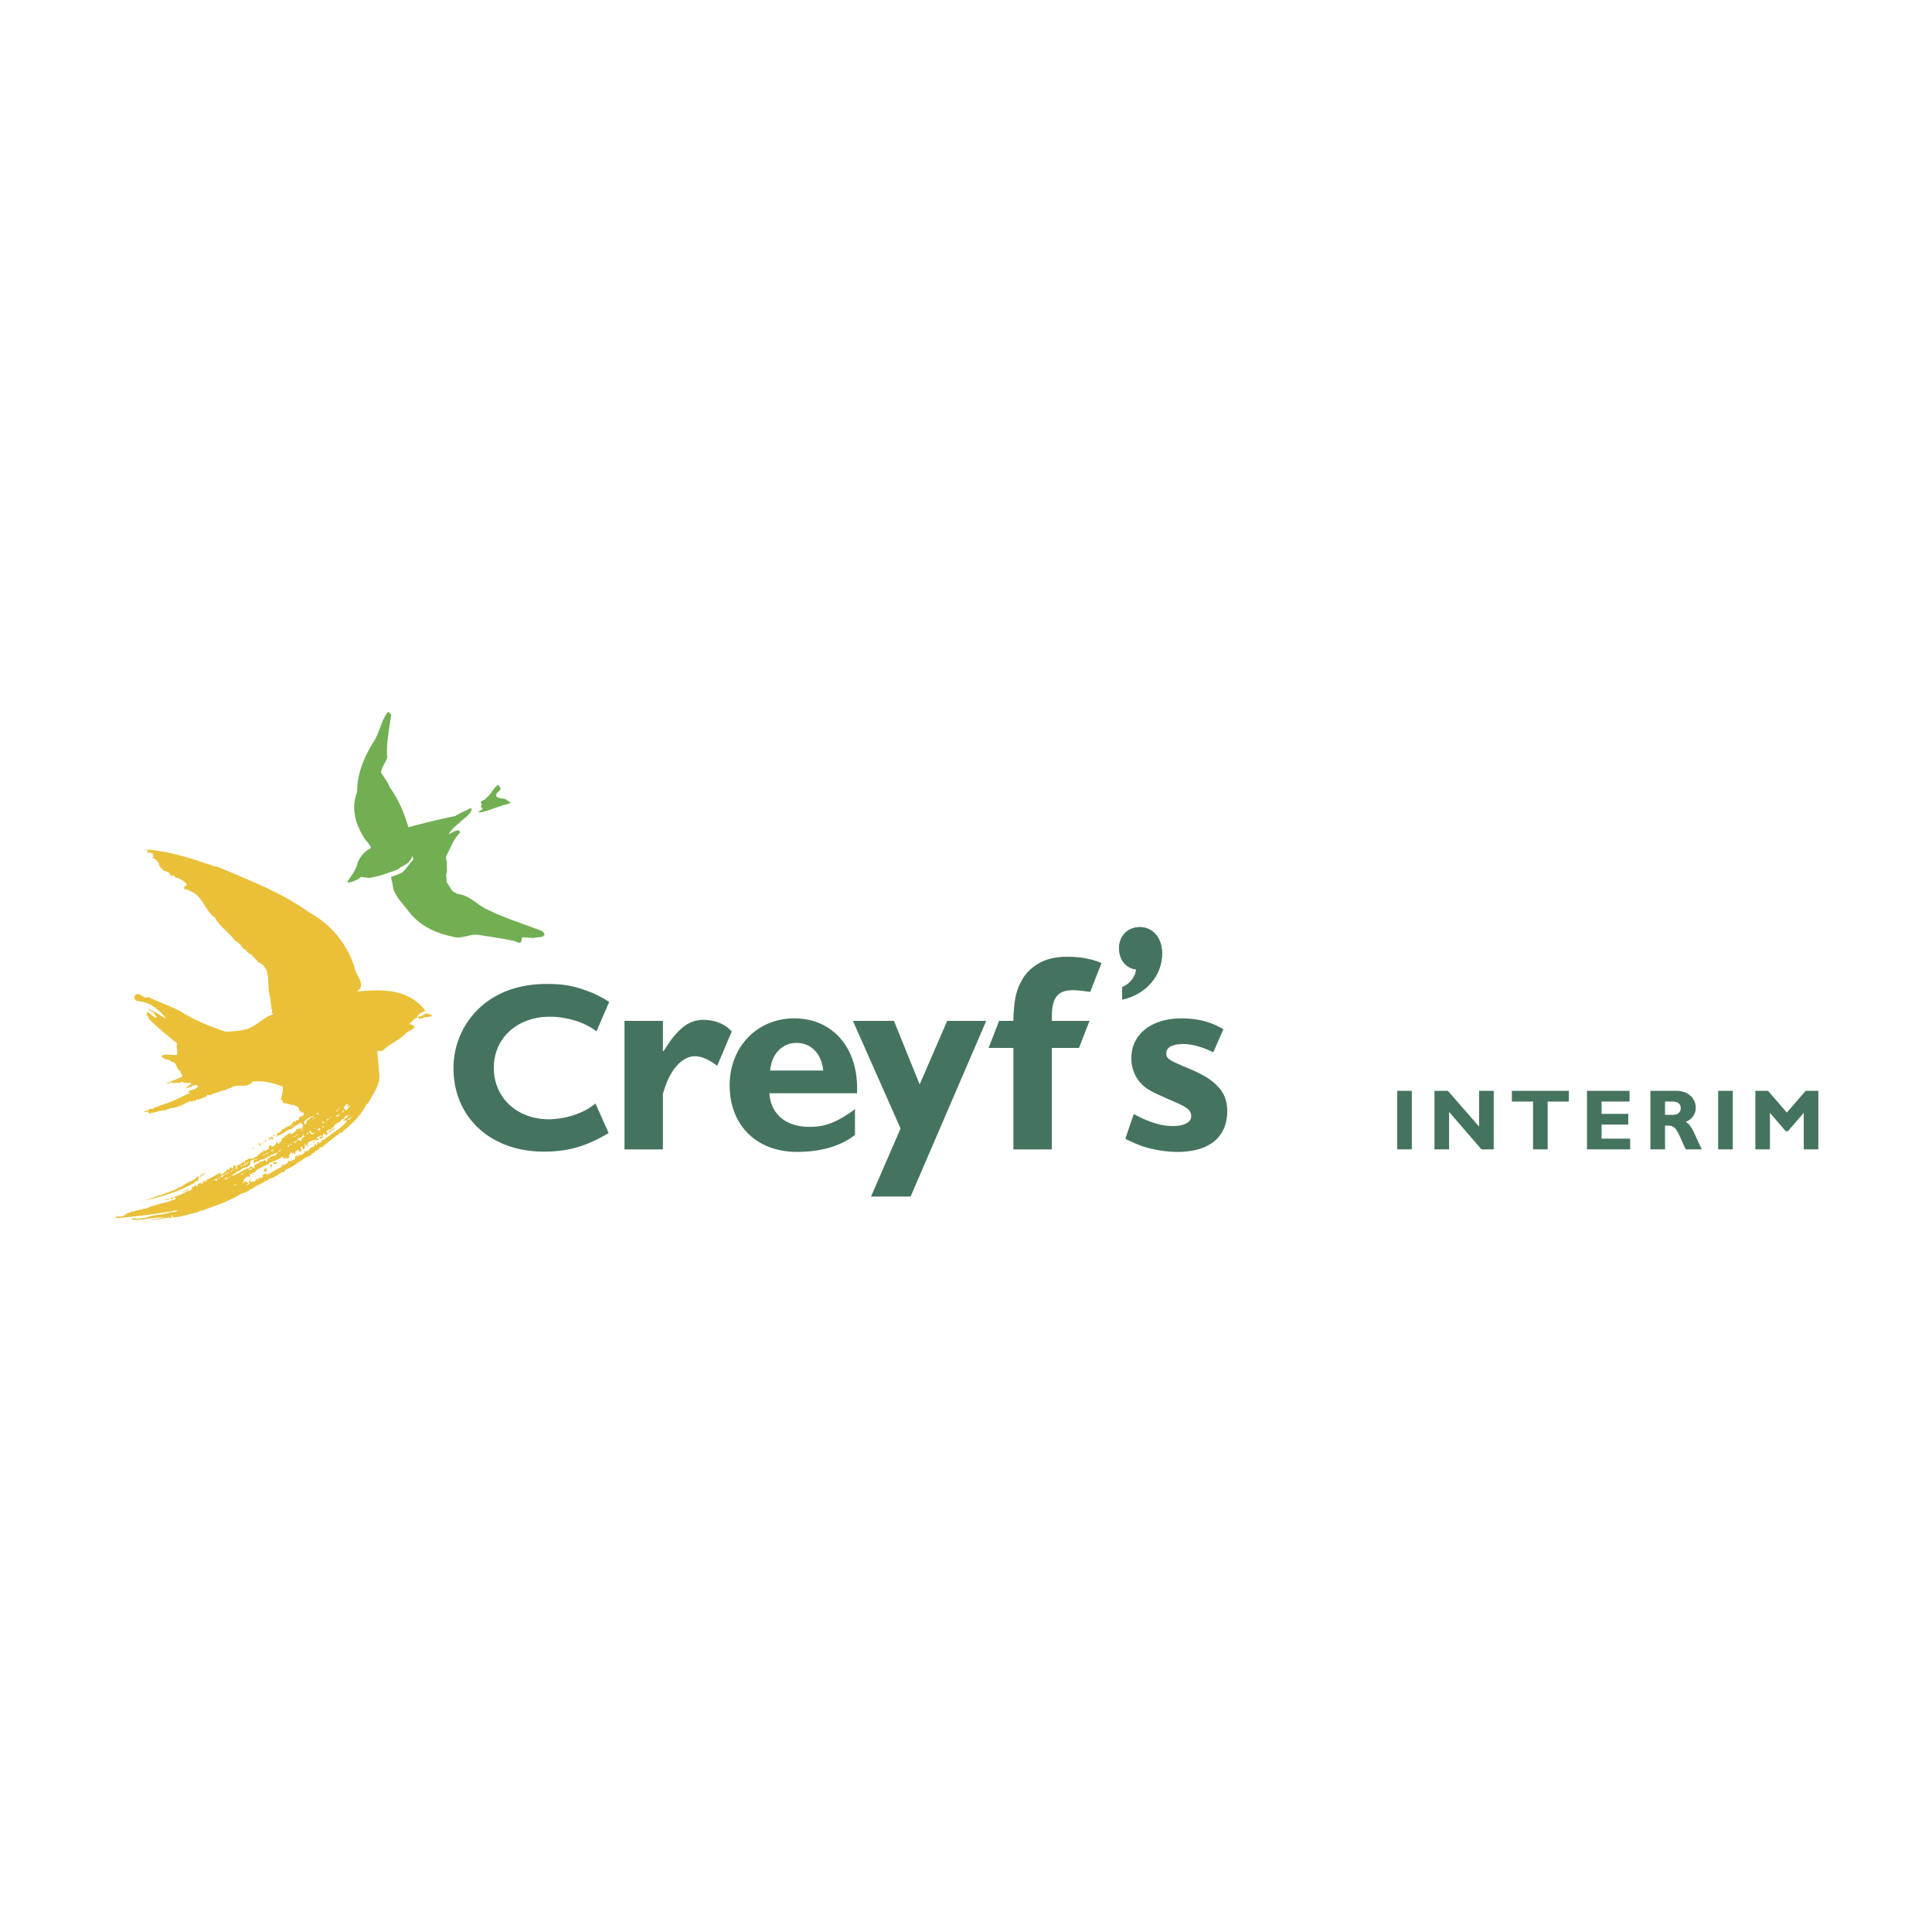 <svg xmlns="http://www.w3.org/2000/svg" width="2500" height="2500" viewBox="0 0 192.756 192.756"><g fill-rule="evenodd" clip-rule="evenodd"><path fill="#fff" d="M0 0h192.756v192.756H0V0z"/><path d="M60.723 113.045c-2.033 1.197-3.808 1.854-6.465 1.854-5.311 0-9.011-3.42-9.011-8.32a8.182 8.182 0 0 1 4.336-7.262c1.409-.766 3.085-1.148 5.017-1.148 1.612 0 2.7.191 4.244.789.635.238 1.457.695 1.933 1.006l-1.267 2.938c-1.173-.947-3.053-1.463-4.639-1.463-3.313 0-5.605 2.178-5.605 5.092 0 2.939 2.269 5.139 5.492 5.139 1.499 0 3.431-.529 4.654-1.578l1.311 2.953zM66.138 104.832l.052.057c.537-.803.787-1.246 1.43-1.924.757-.801 1.59-1.213 2.515-1.213.768 0 1.975.17 2.873 1.158l-1.451 3.422c-.871-.641-1.561-.947-2.246-.947-1.189 0-2.354 1.252-2.962 3.088l-.149.449-.061.221v5.535h-3.832v-12.826h3.832v2.98h-.001zM76.843 106.805c.131-1.639 1.188-2.754 2.616-2.754 1.479 0 2.51 1.084 2.671 2.754h-5.287zm8.456 3.841l-.155.137c-1.72 1.223-2.855 1.643-4.362 1.643-2.405 0-3.887-1.283-4.016-3.352h8.747v-.518c0-4.145-2.538-6.953-6.264-6.953-3.699 0-6.45 2.838-6.45 6.676 0 4.008 2.696 6.645 6.715 6.645 2.405 0 4.359-.578 5.786-1.691v-2.587h-.001zM90.852 119.379h-3.949l2.947-6.787-4.757-10.74h4.098l2.563 6.345 2.749-6.345h3.895l-7.546 17.527zM109.896 96.078l-1.121 2.885-.215-.029c-.605-.084-1.082-.141-1.479-.141-1.559 0-2.139.723-2.139 2.699v.359h3.76l-1.049 2.701h-2.711v10.125h-3.834v-10.125h-2.475l1.049-2.701h1.426v-.332c.08-1.809.291-2.756.818-3.674.318-.613.795-1.111 1.35-1.502.873-.611 1.904-.888 3.172-.888 1.8.001 2.81.37 3.448.623zM121.805 108.752c-.662-.861-1.533-1.445-3.248-2.17-2.064-.859-2.193-.973-2.193-1.529s.633-.891 1.689-.891c.875 0 1.938.299 2.998.83l1.012-2.318-.416-.209c-1.082-.584-2.326-.861-3.781-.861-2.986 0-4.992 1.584-4.992 3.979 0 1.279.607 2.391 1.611 3.059.316.195.662.391 1.057.557.186.084.504.223.979.445l.898.391c1.109.5 1.426.779 1.426 1.334 0 .613-.713.975-1.848.975-1.164 0-2.404-.391-3.885-1.199l-.842 2.475.842.396.426.174c1.008.428 2.607.736 3.934.736 3.172 0 4.969-1.471 4.969-4.084-.002-.836-.214-1.506-.636-2.09zM111.969 99.73v-1.254c.754-.291 1.311-1.002 1.391-1.754-1.031-.127-1.707-.961-1.707-2.131 0-1.212.873-2.089 2.064-2.089 1.309 0 2.223 1.086 2.223 2.591-.001 2.255-1.588 4.095-3.971 4.637z" fill="#45745e"/><path d="M111.969 99.73v-1.254c.754-.291 1.311-1.002 1.391-1.754-1.031-.127-1.707-.961-1.707-2.131 0-1.212.873-2.089 2.064-2.089 1.309 0 2.223 1.086 2.223 2.591-.001 2.255-1.588 4.095-3.971 4.637z" fill="#45745e"/><path d="M35.665 78.274c.162-1.678.905-3.155 1.759-4.507.468-.86.63-1.882 1.23-2.667.151-.184.229.139.381.19-.19 1.37-.521 2.909-.396 4.278-.177.514-.537.931-.623 1.489.246.48.709.977.872 1.501.886 1.196 1.446 2.585 1.857 3.976 1.529-.405 3.103-.805 4.675-1.118.498-.331 1.007-.504 1.507-.766.049.024.122-.004.143.06-.131.572-.742.883-1.146 1.303-.422.348-.922.767-1.162 1.222.34-.156.665-.419 1.03-.396l.125.222c-.702.668-.976 1.592-1.408 2.369-.021.199.024.422.082.621-.068.386.085.84-.085 1.206.043.249.049.521.04.765.35.326.437.982.979 1.066l.094.098c1.258.1 2.034 1.179 3.157 1.632 1.72.84 3.519 1.365 5.304 2.08.112.091.296.26.227.401-.308.343-.696.135-1.062.289l-1.12-.076c-.147.149-.013.443-.25.541-.239.028-.371-.136-.568-.166-1.188-.267-2.378-.411-3.563-.617-.885-.139-1.688.492-2.623.166-1.712-.351-3.243-1.074-4.349-2.504-.617-.853-1.492-1.585-1.591-2.627-.012-.29-.186-.544-.135-.854.354-.05.672-.235.999-.356l.006-.043.068.008c.396-.352.677-.846 1.031-1.21l.077.008c-.014-.115-.003-.297-.077-.427-.075.14-.155.315-.258.453-.317.429-.834.523-1.203.86-.512.207-1.063.375-1.59.563-.397.125-.808.185-1.212.291l-.872-.111c-.379.362-.864.484-1.339.591l.016-.147c.379-.606.86-1.176.998-1.887a2.805 2.805 0 0 1 1.334-1.449c-.161-.455-.602-.747-.814-1.207-.782-1.282-1.183-2.846-.583-4.364l.038-.75zM48.116 80.569c-.067.054-.155-.025-.139-.093.042-.074.112-.154.07-.247-.264-.387.35-.33.46-.624.545-.362.633-.93 1.169-1.283.146.033.17.202.265.308.057.356-.605.417-.391.86.301.224.696.117 1.016.318.104.176.347.115.322.349-.985.218-1.906.652-2.885.889l-.314.001c.102-.145.527-.196.427-.478z" fill="#72af53"/><path d="M41.706 101.424c.123.537.59-.066.893.061l.52-.113c-.112-.234-.383-.18-.57-.277-.281.11-.481.346-.843.329zM35.009 110.291c.106-.105-.049-.17-.08-.258l-.045.006.125.252zM26.49 113.986l.051.041c-.092-.145.104-.207.097-.326.002.166-.371.065-.148.285zM26.241 114.064l-.012-.089-.125.109.137-.02zM25.858 114.244l.153.117c0-.139.029-.205-.136-.342-.08.02-.008.149-.017.225zM25.151 114.555l.144.119-.022-.18c-.045.014-.102.002-.122.061zM27.232 115.979c.046.297.314.078.411.121l.029-.143c-.165.076-.275-.057-.44.022zM27.12 116.471c.01-.057-.054-.131.023-.178l.045-.006c.032-.18-.176.004-.235-.1.06.094-.087.252.167.284zM19.929 117.352c.203.139.157-.148.343-.135l.231-.207c-.237.021-.386.224-.574.342zM19.516 117.58c-.458.316-1.021.453-1.442.848-.074-.01-.167.057-.223-.02.008.129-.13.139-.196.201-.678.254-1.366.57-2.026.746l-1.272.432c1.723-.369 3.553-.916 5.081-1.801.004-.111.126-.172.248-.162l.041.031.121-.494c-.159-.015-.247.096-.332.219zM26.378 116.879c.104.014.246.041.243-.123l-.041-.031.07-.102c-.123-.178-.437.121-.272.256zM19.951 117.523c.054-.006.108-.023.142.027l-.012-.09c-.054.007-.11.005-.13.063zM20.721 117.998l-.115.106.115-.106zM19.947 118.143l-.13.062.13-.062zM12.736 120.961l.026.021c-.001-.009-.007-.017-.026-.021zM15.192 101.043l-.08-.068c.021.031.046.058.08.068zM12.954 120.934c.009-.008.01-.012 0 0zM15.099 100.963l.007.011-.004.003-.008-.011z" fill="#eac039"/><path d="M35.633 98.924c.959-.721-.16-1.611-.26-2.4-.715-2.279-2.244-4.214-4.509-5.493-2.918-2.062-6.084-3.244-9.215-4.578-.424-.001-.903-.281-1.185-.329-1.958-.681-4.017-1.267-6.153-1.391.116.05.325.014.458.126l-.125.098c.155.202.475.041.662.276l-.125.098c.047.087.19-.024.189.114-.078-.036-.161.113-.294.076.256.059.558.251.687.539l.091-.012c-.003.268.069.544.387.651-.04.263.248.134.348.27.159.016.236.116.379.219l.022.172.441-.01c-.048.209.145.193.256.271l.041-.042c.316.171.717.351.924.675-.1.151-.405.218-.244.474.334-.051.686.245 1.02.405.908.676 1.095 1.779 2.035 2.433.457.9 1.436 1.494 2.02 2.315.372.173.636.499.816.827.36.01.372.461.725.479.191.271.572.509.725.839.415.076.675.449.861.82.231.811.12 1.518.242 2.266.147.498.158 1.021.252 1.609.102.07.018.209-.008.307.054.057.149.08.159.154-.902.299-1.546 1.035-2.393 1.412-.651.238-1.584.303-2.343.346-1.543-.523-3.067-1.123-4.511-2.035-1.051-.576-2.173-.912-3.236-1.441-.256.236-.544-.143-.82-.209-.236-.191-.563-.01-.543.291.024.402.463.311.714.398.926.094 1.835.938 2.417 1.59l-.03.051c-.552-.279-1.07-.646-1.627-.898l.022.172c.117-.107.148.014.203.104.293-.104.249.383.528.422.013.098-.121.209-.207.117l-.685-.529c-.104.059-.129.219-.083.361l.194.148-.08.104c.91.908 1.917 1.719 2.894 2.508-.143.396.105.752-.027 1.156-.513.029-.819-.061-1.33-.014l-.169.113c.091.43.801.275.959.588.66.035.373.818.969.936-.216.047.055.141-.011.27.143.037.089.191.119.289l-1.68.703c.148-.064.421.057.555-.199.04.242.335.031.413.121.179-.105.484.115.647-.127.283.129.718.139.944.1.059.104-.072.156-.109.236l-.092-.072c.068.102-.067.129-.114.189-.051.035-.162.029-.156.15.407.086.885-.574 1.179-.15-.237.379-.573.275-.917.477-.022.037-.092.076-.064.137l.177.023c-.042.18-.261.051-.337.172-.852.412-1.744.859-2.646 1.094-.198.182-.538.115-.71.357-.248-.061-.429.035-.591.205-.143-.102-.261.061-.385.096.143-.047.333.002.487-.016l.067.166c.618-.078 1.191-.354 1.731-.312.103-.207.256-.016.368-.223.723.037 1.4-.447 2.076-.709l.144.111c.058-.053.038-.133.114-.189.065.01.015.119.093.082.112.012.186-.061.2-.166.272.113.548-.182.861-.193.154-.082.252-.4.463-.197.404-.225.904-.281 1.308-.516.337.049.561-.229.809-.232.715-.543 1.642.15 2.178-.639 1.128-.125 2.067.152 3.024.5.049.529-.12.873-.223 1.355.187-.115.222.156.256.281.295.072.615.043.871.24.074-.213.227.045.359 0l.012.092c.145-.094.222.08.321.133-.003.193.078.469.318.402l-.071.092.259.014a.407.407 0 0 1-.132.33l-.05-.039-.066.137c-.118-.207-.146.084-.258.078-.003.047.026.062.057.086-.079.102-.211.221-.343.127-.055.072.052.111-.058.191l-.184-.068c-.099.234-.293.525-.643.523.012.24-.278-.084-.195.201l-.303.084c.073.139-.094.133-.151.195l-.051-.041c.061.326-.571.148-.248.439l-.326.262c.428-.258.895-.428 1.279-.744.083-.002.263-.182.471-.143.224-.342.625-.375.885-.648.104.088.144.26.303.275l-.163.104c.058.02.056.076.063.131a.21.21 0 0 1-.208.109l-.157-.109.056.076c-.088.166-.279-.094-.245.17l-.144-.121c.151.248-.28.414-.465.549-.034.023-.058-.012-.088-.035l.196-.201c-.082.084-.425.139-.539.338l-.041-.043c-.183.162-.257.301-.488.377.138.203-.124.33-.252.475-.157.074-.132-.168-.276-.141.053.197-.168.344-.305.436l-.05-.039-.07.102-.118-.207c-.324.068-.041.559-.468.457-.007.23-.202.08-.298.121l.08-.094c-.277-.002.047.16-.103.281l-.236-.109c.118.334-.307.197-.329.531-.238-.137-.395.373-.602.123l-.081.094-.097-.117-.08.102-.052-.039-.104.188c-.047-.076-.122-.012-.178-.021l-.057.273c-.16-.016-.03-.227-.201-.195.111.217-.233.27-.346.395-.466-.117.041.529-.396.363.04-.061.114-.115.106-.189-.083-.062-.159-.154-.281-.1l-.041.316c-.062-.111-.236-.033-.201-.195-.188.043-.095.482-.332.219-.113.199-.346.395-.643.523-.084-.016-.042-.113-.058-.168-.556.266-.982.541-1.497.764l.093.08c-.021.059-.076.057-.122.062l-.108-.125c-.15.121-.152.398-.356.312l.09-.115c-.12.113-.264.035-.384.199l-.046.006.094.08c-.071.018-.125.174-.213.064l-.017-.127c-.116.172-.313.215-.49.283l.14.074c-.092.225-.303.232-.49.285l-.103-.08.329-.17c-.188.041-.567.182-.748.352.175.006.306-.277.476-.098-.336.256-.812.428-1.257.559l.017.127c.045-.006.099-.023.133.029-.08.102-.212.221-.334.135l-.05-.041.156-.158c-.056-.066-.149-.008-.224-.008l-.071.092.194.15c-.885.363-1.914.467-2.764.889-.071.018-.109-.061-.178-.023-.062.174-.286-.002-.388.141-.195-.012-.483.117-.644.164-.08-.127-.13-.01-.218.029l-.029.049-.051-.039c-.024.023-.104.092-.167.066l-.025-.018c.006.051-.221.174-.356.205.042-.023.065.012.095.025-.191.172-.595.178-.775.145l-.005-.045c-.059.117-.217.184-.382.188l.365.035c1.984-.197 4.123-.416 6.001-.803-.206.268-.452.141-.765.227-.701.283-1.655.186-2.285.514l-1.043.133c-.112-.15-.297-.018-.448-.035l-.039.051.147.074c1.014.064 2.194-.297 3.152-.227l-1.555.244c.589-.01 1.278-.1 1.779-.227l.101.07c.058-.201.261-.053.314.006.215-.055-.162-.479.19-.246-.051.033-.035.088-.028.143.816-.031 1.555-.32 2.417-.492.212-.148.504-.176.759-.273 1.286-.467 2.575-.918 3.729-1.627.495-.092.759-.402 1.166-.547.398-.346.811-.371 1.199-.725a.303.303 0 0 0 .327-.18c.523-.094.915-.422 1.331-.695.243.162.179-.189.369-.223.509-.203.958-.52 1.395-.842.183-.014.348-.238.53-.336l.625-.301.069-.184c.22.137.252-.336.463-.197-.002-.092.122-.209.207-.109.021-.133.036-.299.236-.252l.04.033c.509-.5 1.006-.793 1.528-1.258.269.014.146-.293.413-.227.951-.785 1.972-1.672 2.554-2.889l.127-.018c.445-.924 1.188-1.756 1.146-2.801l-.211-2.371c.111-.207.336-.043.513-.102.752-.752 1.754-1.064 2.464-1.863.245-.18.631-.248.733-.537-.11-.217-.348-.205-.525-.293.276-.146.408-.559.765-.586.059-.404.562-.57.839-.725-1.624-2.189-4.286-2.165-6.799-1.917zm-6.647 13.463l.041-.051.257-.078-.298.129zm-7.309 5.443c-.124-.18-.182.014-.325-.088l.329-.174-.004.262zm.156-.15l-.016-.127c-.025-.053.022-.113.07-.102l-.054.229zm12.763-7.512c.143-.037.113.17.027.219.119.131.141-.129.243-.123l.017.127c-.139.137-.231.352-.433.367-.079-.109-.093-.293-.226-.32.199.039.22-.233.372-.27zm-.294.518c-.023.178.043.271-.179.336l.179-.336zm-.819.15c.269.012.232-.27.442-.361l-.303.438c-.059-.171-.195.067-.139-.077zm.434.305a.41.41 0 0 1-.407.273c.063-.23.295-.141.407-.273zm-1.085.4a.943.943 0 0 1 .238-.117c-.049.131-.171.103-.238.117l-.038.025c-.008.014-.012.033-.002.068-.039.125-.229.158-.252.123.107-.076.181-.139.254-.191a.055.055 0 0 1 .038-.025zm-.203.557l-.052-.041.041-.051.011.092zm-.233-.1c-.028.008-.059.008-.09.008l-.001.004-.003-.004c-.05.002-.098.01-.12.057l-.033-.254.152.197h.004l.072-.143.019.135zm-.048.357l-.111.143c-.032-.033-.117-.049-.107-.115l.218-.028zm-.693.485c.078-.111.072-.305.28-.258.054.205-.181.172-.28.258zm-.047-1.811c.195-.055.083.221.277.148l-.123.053c-.054-.066-.194-.076-.154-.201zm-.236 1.625l.066-.139.016.127-.082.012zm.034.264c.011.082-.076.129-.114.189-.19.172-.387-.07-.428-.25.112-.059.226.027.195.15.142.038.294.073.347-.089zm-.2-1.211l-.012-.09c.084-.066.211-.082.284-.166-.009.158-.241.069-.272.256zm-.504-.119c.033-.105.24.006.201-.156l.339-.088.011.09c-.065-.01-.168.059-.224-.018-.038.061-.097.104-.06.184l-.091.012c-.178.123-.389.27-.329.529l-.126.018c-.275-.28.152-.409.279-.571zm-.056 1.297c.02.006.027.025.027.047l.091.16c-.269.25-.085-.041-.091-.16l-.027-.047zm-.378-.219l-.19.246-.012-.092c.08-.017.124-.115.202-.154zm-.522.463c-.025.16-.321.088-.311.307l-.142-.027.453-.28zm-.429.766l.092.07c.022-.039.101-.078.075-.139.159.092.22-.223.362-.268l-.089-.068-.044.041c-.009 0-.014 0-.022.002-.049.016-.098.008 0 0 .027-.01.053-.025.052-.053l.014.01c.117-.105.046-.006.185.104l.272-.256a.202.202 0 0 1-.008-.131l-.008-.006.013-.008c.022-.055.074-.086.149-.096l-.149.096-.004.014c.083.062.21.145.116.244-.271.055-.207.332-.346.404-.287-.377-.373.252-.688.172.051-.035.035-.088.028-.132zm-.189.246l-.166.148-.016-.127.182-.021zm-.303.084c.028.078.019.219-.105.189l-.011-.092c.032-.033.05-.107.116-.097zm-.198-.825l.051.041-.172.021.121-.062zm-.641 1.19l-.012.27-.218.027-.005-.047c.13.012.235-.176.235-.25zm-.637.027c.021-.02.04-.035.063-.037l-.063.037c-.092.088-.152.303-.343.234.097-.097.22-.165.343-.234zm-.551.346c-.071.102-.205.275-.292.176.082-.086.2-.1.292-.176zm-.381.187c.021.09-.132.191-.163.104.039-.061.11-.078.163-.104zm-1.581.772l-.195.201-.05-.029-.151.193c-.139-.074-.298.047-.429.1l-.012-.09c.308.025.577-.322.837-.375zm-2.428 1.775c.05-.033.035-.086.027-.141.207-.109.417.012.504-.238.056.139-.331.291-.531.379zm.507-.783a.96.96 0 0 1-.403.236c-.211-.002-.308.473-.495.238l.072-.092c.268-.14.557-.245.826-.382.016-.016.036-.025.051-.043l.014.01c.125-.066.245-.139.354-.23-.005.1-.235.176-.265.301l-.088-.07c-.023.011-.045.02-.066.032zm.312.274c.229-.094.474-.41.742-.398.295-.434.857-.229 1.017-.711-.161-.428.472-.312.697-.543.011-.014.022-.025.031-.027-.007.01-.021.018-.031.027-.052.068-.11.234-.215.131-.076.057-.227.094-.145.24.009.074.005.184.104.162.051-.033.035-.086.03-.133l.091-.012c.228-.02.311-.158.463-.197.2-.1.415-.006.495-.238l.103.078c.116-.096.111-.281.282-.172.032-.041.101-.078.074-.139.28-.047.477-.238.758-.273-.102.143-.322.299-.329.531l.018-.225c-.117-.049-.269.137-.386.086-.097.188-.495.238-.334.486-.196.127-.16-.164-.331-.133-.079.176-.248.078-.323.217-.062.025-.097-.043-.146-.064-.114.051-.044.236-.055.229l-.147-.074c-.212.074-.037.43-.081.369-.022-.098-.009-.211-.125-.25l-.111.143c.012.09.016.193.079.258-.189-.041-.267-.066-.432-.213l-.228.25.094.082c.082-.012.106-.105.156-.158l.051.039c.043.271-.167.066-.279.209-.026-.068.016-.176-.072-.211-.58.221-1.097.656-1.669.795l.154-.161zm.14 1.089l-.062-.121.051.039c.099-.021.21-.008.252-.123.034.123-.158.139-.241.205zm.652-1.097l.293-.166c-.084.066-.147.295-.293.166zm8.285-3.446c-.297-.082-.192.301-.494.328l-.017-.135c-.242-.088-.026.309-.26.348-.026-.061.018-.15-.068-.166l-.178.328c-.353-.086-.485.604-.883.379l-.023.178c-.116.182-.327.189-.49.285-.261-.172-.065.209-.287.209l.081-.092c.01-.066-.076-.084-.108-.125-.206.127-.033.393-.294.443-.11.078-.311.094-.339.174l-.127.016.08-.104c-.211-.074-.132.193-.235.252-.137.082-.394.316-.476.107-.075.055-.008.146-.017.223-.446.186-.854.469-1.285.699-.227.25-.512-.184-.552.152l-.05-.029c-.045.004-.103-.006-.123.053-.011.064.065.082.098.125-.145.092-.222.277-.39.051l-.098.232c-.044.016-.067-.01-.096-.033-.098.041-.215.129-.236.252-.181-.041-.297.129-.483-.031-.105-.023.038-.135-.107-.115-.029.133-.092.223.085.303-.083.148-.419.256-.368.223l.231-.205c-.08-.129-.202-.068-.229-.062l.04-.051-.144-.111c-.104.188-.235.186-.315.344.12-.145.054-.229.224-.332-.033-.043-.108-.061-.098-.127.273-.174.225-.396.662-.307l.007-.305.051.039c.091-.01.205-.053.2-.162.389.088.348-.459.747-.363.093-.289.624-.246.695-.484-.003.047.026.061.057.084l.234-.25c.348-.027.878-.354 1.293-.562.042.033.148.074.016.127.119.215.247-.088.393-.096l-.118.154.049.029c.111-.07.271-.053.324-.217-.021-.016-.053-.049-.088-.035l.219-.379c.246-.096-.007.094.149.158l.111-.145c.087.035.088.109.158.154l.07-.1-.04-.033c-.048-.158.169-.262.311-.307l.068.166c.13.012.223-.055.283-.164l-.145-.119c.055-.082.029-.217.145-.24l.084.303c.092-.002.162-.031.207-.119-.005-.045-.003-.102-.061-.121.237-.094-.141-.23.103-.281l.058.168c.099-.021.14-.137.196-.199.015-.316.448-.168.573-.424-.011.066.064.074.097.115l.08-.102c.131.158.267-.006.39-.049l-.101-.07c-.017.02-.039.061-.076.055-.063-.064-.067-.166.018-.223.146.064.278-.201.423-.146l.012.09c-.062.092-.201.018-.252.117-.01.064.066.082.1.125.381-.041.174-.363.292-.525.057.158.202-.072.138.064-.001.139.142.027.189.115.243-.189-.088-.268-.01-.441.136.055.247-.244.385-.096.145-.166.128-.219.325-.264l-.051-.039c.163.053.054-.301.317-.262.09-.232.338-.09.396-.355l.051.029c.022-.039.101-.076.074-.139l.257-.078c-.035-.207.251-.281.393-.4l-.126.1c.114.105.172-.096.303-.076l-.643.525c.007.047.003.102.062.121l.111-.143c.03.023.147.072.157.154-.676.778-1.544 1.204-2.291 1.842zm2.396-2.029c.002-.057.019-.141.073-.148-.011.047.026.061.049.086.085-.131.229-.158.326-.264-.106.115-.254.4-.448.326z" fill="#eac039"/><path d="M20.173 117.893l-.061.078a.358.358 0 0 0 .061-.078zM27.424 113.297l.04-.053c-.039-.086-.206.119-.274-.055l-.041.049c.107-.031.185.219.275.059zM32.7 113.02c.222 0 .344-.273.581-.297.021-.057.111-.143.023-.176-.178.197-.45.223-.604.473zM26.965 113.531c-.021-.025-.06-.039-.057-.086-.027.068-.044.227-.189.246.106-.031.261.021.298-.121.121.012.127.205.273.047.005-.176-.308-.246-.325-.086zM31.23 114.002c.085.006.227-.039.157-.15-.073.009-.131.127-.157.15zM30.744 114.375l.027-.141c-.05.033-.122.053-.16.113l.133.028zM25.256 117.115c.005.045.003.1.062.121l-.017-.129-.045.008zM25.02 117.717c.02-.059.075-.055.13-.064l-.102-.068c-.05.032-.035.085-.028.132zM14.226 119.85l-.006-.047-.167.068.173-.021zM16.523 119.779c.103-.125.349-.01.417-.193l-.429.102.012.091zM12.936 121.156l-.121.063.121-.063zM17.684 121.215l-.309.039.309-.039zM17.036 121.344l-.572.074.572-.074z" fill="#eac039"/><path fill="#45745e" d="M139.402 108.834h1.457v5.84h-1.457v-5.84zM149.029 114.674h-1.224l-3.229-3.742v3.742h-1.457v-5.84h1.338l3.117 3.572v-3.572h1.455v5.84zM156.525 109.902h-2.115v4.772h-1.457v-4.772h-2.115v-1.068h5.687v1.068zM162.641 114.674h-4.309v-5.84h4.248v1.068h-2.791v1.227h2.664v1.07h-2.664v1.405h2.852v1.07zM166.119 109.902h.736c.549 0 .832.225.832.66 0 .498-.395.668-.797.668h-.771v-1.328zm-1.457-1.068v5.84h1.457v-2.371h.42c.789 0 1.02 1.121 1.645 2.371h1.602c-.822-1.713-1.002-2.432-1.602-2.73.668-.309 1.002-.789 1.002-1.432 0-.873-.711-1.678-1.91-1.678h-2.614zM171.42 108.834h1.457v5.84h-1.457v-5.84zM180.15 108.834h1.268v5.84h-1.457v-3.647l-1.576 1.832h-.223l-1.576-1.832v3.647h-1.455v-5.84h1.265l1.877 2.166 1.877-2.166z"/></g></svg>